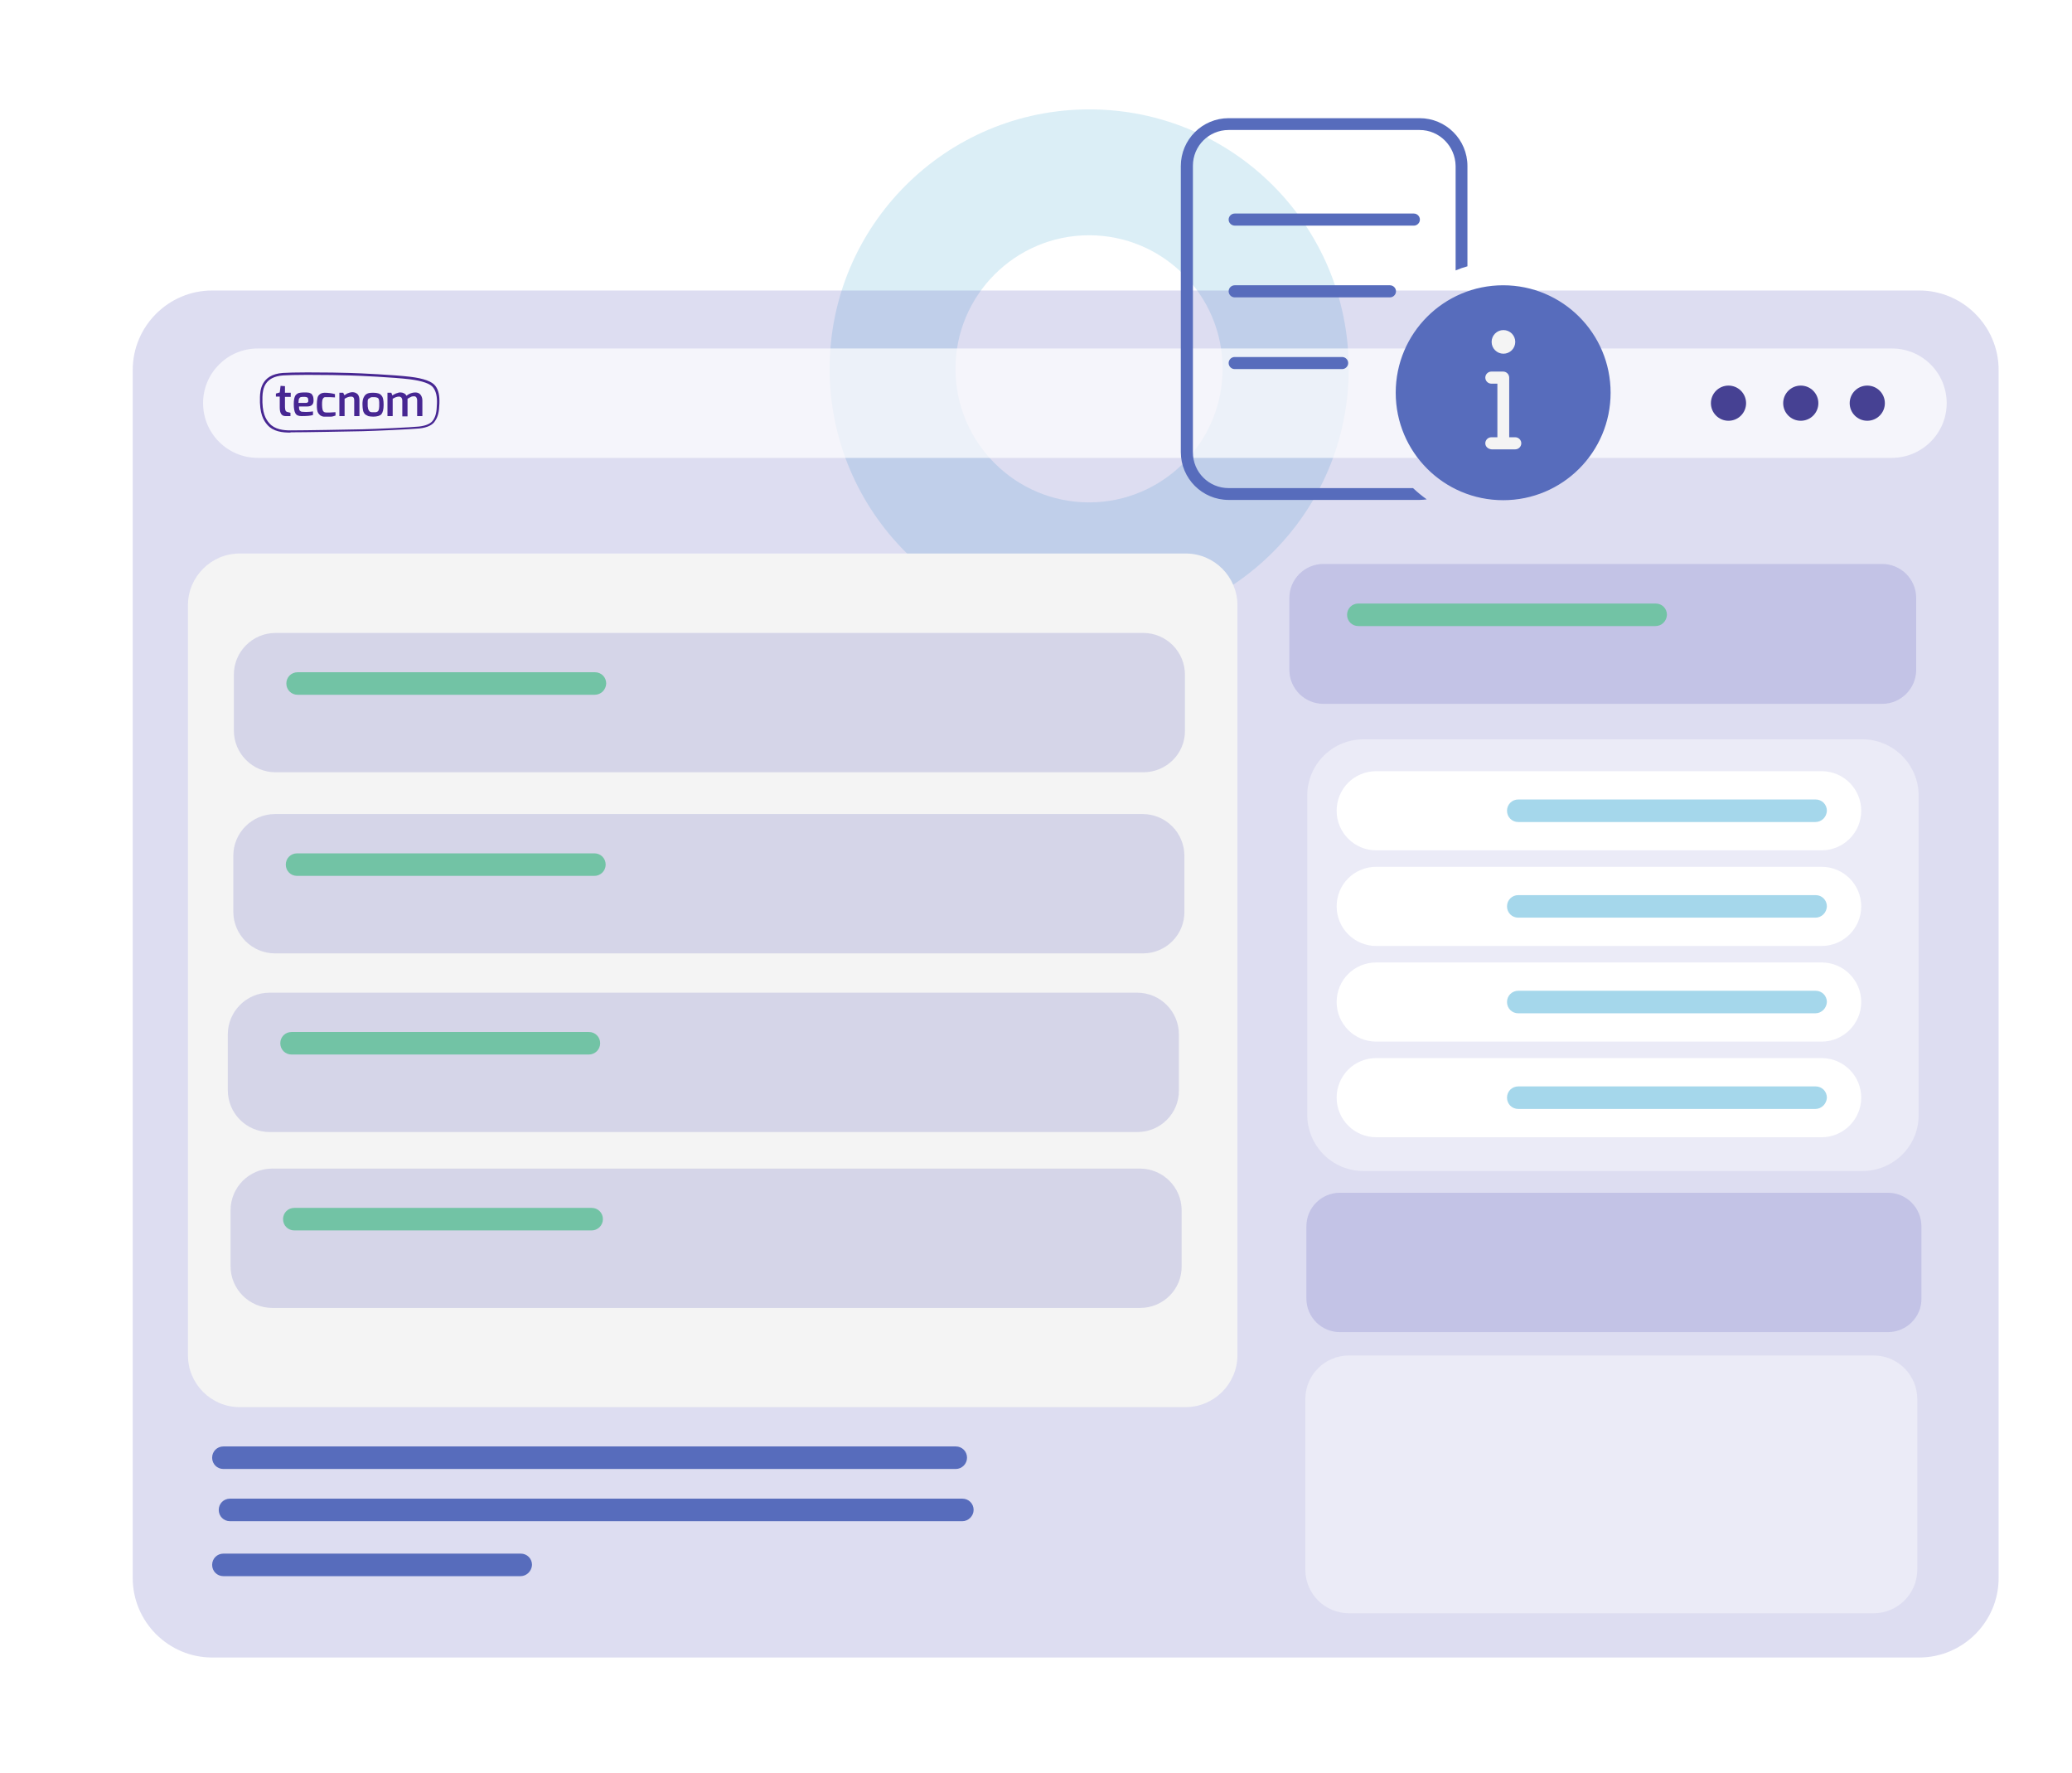 <svg xmlns="http://www.w3.org/2000/svg" xmlns:xlink="http://www.w3.org/1999/xlink" id="Capa_1" x="0px" y="0px" viewBox="0 0 754 645" style="enable-background:new 0 0 754 645;" xml:space="preserve"><style type="text/css">	.st0{opacity:0.4;fill:#A6D4E8;enable-background:new    ;}	.st1{opacity:0.2;fill:#5859BB;enable-background:new    ;}	.st2{fill:#F4F4F4;}	.st3{opacity:0.7;}	.st4{fill:#FFFFFF;}	.st5{fill:#472692;}	.st6{fill:#464193;}	.st7{opacity:0.2;}	.st8{fill:#5859BB;}	.st9{opacity:0.4;}	.st10{fill:#A5D7EB;}	.st11{fill:#576CBC;}	.st12{fill:#72C3A5;}</style><g>	<g>		<path class="st0" d="M490.8,134.2c0,52.2-42.3,94.4-94.4,94.4s-94.5-42.3-94.5-94.4s42.3-94.4,94.5-94.4S490.8,82,490.8,134.2z    M396.3,85.6c-26.8,0-48.6,21.8-48.6,48.6s21.8,48.6,48.6,48.6c26.8,0,48.6-21.8,48.6-48.6S423.2,85.6,396.3,85.6z"></path>		<path class="st1" d="M698.4,603.1H77.2c-15.9,0-28.9-13-28.9-28.9V134.6c0-15.9,13-28.9,28.9-28.9h621.2c15.9,0,28.9,13,28.9,28.9   v439.6C727.3,590.1,714.3,603.1,698.4,603.1z"></path>		<path class="st2" d="M431.4,512H87.2c-10.4,0-18.8-8.5-18.8-18.8v-273c0-10.4,8.5-18.8,18.8-18.8h344.3c10.4,0,18.8,8.5,18.8,18.8   v272.9C450.3,503.5,441.8,512,431.4,512z"></path>		<g class="st3">			<g>				<path class="st4" d="M688.4,166.6H93.8c-11,0-19.9-8.9-19.9-19.9l0,0c0-11,8.9-19.9,19.9-19.9h594.7c11,0,19.9,8.9,19.9,19.9     l0,0C708.4,157.7,699.4,166.6,688.4,166.6z"></path>			</g>		</g>		<g>			<g>				<g>					<g>						<g>							<path class="st5" d="M103.7,140.5v2.4h2.1v1.5h-2.1v3.7c0,0.6,0.1,1,0.2,1.3c0.1,0.2,0.3,0.4,0.6,0.5        c0.7,0.2,1.1,0.3,1.2,0.3v1.2h-1.8c-1.4,0-2.1-1-2.1-3.1v-4h-1.4v-1.1l1.4-0.4l0.3-2.4L103.7,140.5L103.7,140.5z"></path>						</g>					</g>				</g>				<g>					<g>						<g>							<path class="st5" d="M107.5,143.9c0.3-0.4,0.7-0.7,1.2-0.9c0.5-0.1,1-0.2,1.6-0.2c0.6,0,1.1,0,1.3,0s0.6,0.1,0.9,0.1        c0.3,0.1,0.5,0.2,0.7,0.3s0.3,0.3,0.5,0.6c0.3,0.4,0.4,1.1,0.4,2c0,1.4-0.8,2.1-2.3,2.1h-3c0,0.8,0.1,1.4,0.4,1.6        c0.1,0.1,0.3,0.2,0.5,0.3c0.2,0,0.8,0.1,1.7,0.1s1.8-0.1,2.5-0.2v1.3c-0.9,0.3-2.3,0.4-4.2,0.4c-1.1,0-1.8-0.3-2.2-1        s-0.6-1.8-0.6-3.4C106.9,145.6,107.1,144.5,107.5,143.9z M112.2,145.9c0-0.6-0.1-1.1-0.3-1.2c-0.2-0.2-0.6-0.3-1.3-0.3        c-0.9,0-1.4,0.1-1.5,0.3c-0.2,0.2-0.4,0.5-0.4,0.9s-0.1,0.7-0.1,1h2.7C111.9,146.6,112.2,146.3,112.2,145.9z"></path>						</g>					</g>				</g>				<g>					<g>						<g>							<path class="st5" d="M115.8,150.3c-0.2-0.3-0.3-0.7-0.4-1.2s-0.1-1.2-0.1-2s0.1-1.5,0.2-2.1c0.1-0.6,0.3-1,0.6-1.3        c0.3-0.3,0.6-0.5,0.9-0.6c0.3-0.1,0.7-0.2,1.1-0.2c1.4,0,2.7,0.2,3.8,0.5v1.2c-1.2-0.1-2.1-0.1-2.6-0.1c-0.6,0-0.9,0-1,0        c-0.1,0-0.2,0-0.3,0.1c-0.1,0-0.2,0.1-0.3,0.2c-0.1,0.1-0.1,0.2-0.2,0.3c-0.1,0.1-0.1,0.3-0.2,0.5c-0.1,0.5-0.1,1.1-0.1,1.8        s0.1,1.3,0.2,1.7s0.3,0.6,0.5,0.8c0.2,0.1,0.5,0.2,0.9,0.2c0.9,0,1.8,0,2.8-0.1l0.5,0v1.2c-0.6,0.2-1.1,0.4-1.7,0.4        c-0.2,0-0.3,0-0.4,0c-0.1,0-0.2,0-0.5,0c-0.2,0-0.4,0-0.4,0c-0.1,0-0.2,0-0.5,0c-0.2,0-0.4,0-0.6,0s-0.4,0-0.7-0.1        s-0.5-0.2-0.8-0.4C116.2,150.8,116,150.6,115.8,150.3z"></path>						</g>					</g>				</g>				<g>					<g>						<g>							<path class="st5" d="M128.9,145.6c0-0.9-0.4-1.3-1.1-1.3c-0.5,0-0.9,0.1-1.2,0.2s-0.7,0.3-1.2,0.6v6.3h-1.9v-8.5h1.4l0.4,0.9        c0,0,0.1-0.1,0.4-0.2c0.2-0.1,0.4-0.3,0.6-0.4s0.5-0.2,0.8-0.3c0.4-0.1,0.7-0.2,1.1-0.2c0.9,0,1.5,0.3,2,0.8        c0.4,0.5,0.6,1.2,0.6,2.1v5.8h-1.9L128.9,145.6L128.9,145.6z"></path>						</g>					</g>				</g>				<g>					<g>						<g>							<path class="st5" d="M132.7,150.6c-0.3-0.4-0.5-0.8-0.6-1.3s-0.2-1.3-0.2-2.2s0.1-1.8,0.4-2.4s0.6-1.1,1.2-1.4        c0.5-0.3,1.3-0.4,2.3-0.4c1.5,0,2.5,0.3,3,1c0.6,0.6,0.8,1.8,0.8,3.4c0,1.6-0.3,2.8-0.8,3.4s-1.6,0.9-3,0.9        c-0.7,0-1.4-0.1-1.8-0.2C133.4,151.1,133,150.9,132.7,150.6z M133.9,145.4c-0.1,0.2-0.1,0.5-0.1,0.8c0,0.3,0,0.7,0,1.1        c0,0.4,0,0.8,0.1,1.1c0,0.3,0.1,0.5,0.2,0.7s0.2,0.4,0.3,0.5c0.1,0.1,0.2,0.2,0.4,0.3c0.3,0.1,0.6,0.1,1,0.1s0.7,0,0.9,0        s0.4-0.1,0.6-0.2c0.2-0.1,0.3-0.2,0.4-0.4c0.2-0.4,0.3-1,0.3-1.6s0-1.2,0-1.5s-0.1-0.6-0.1-0.8c-0.1-0.2-0.1-0.4-0.2-0.5        c-0.1-0.1-0.2-0.2-0.4-0.3c-0.3-0.1-0.6-0.2-1-0.2c-0.4,0-0.7,0-0.9,0s-0.3,0.1-0.5,0.1c-0.2,0.1-0.3,0.2-0.4,0.3        C134.1,145,134,145.2,133.9,145.4z"></path>						</g>					</g>				</g>				<g>					<g>						<g>							<path class="st5" d="M148.3,145.1v0.6v5.8h-1.9v-5.8c0-0.4-0.1-0.7-0.3-1c-0.2-0.2-0.5-0.4-0.9-0.4c-0.4,0-0.8,0.1-1.1,0.2        c-0.3,0.1-0.7,0.3-1.2,0.6v6.3h-1.9v-8.5h1.4l0.4,1c0,0,0.1-0.1,0.3-0.2c0.2-0.1,0.2-0.2,0.3-0.2c0,0,0.1-0.1,0.3-0.1        c0.1-0.1,0.2-0.1,0.3-0.2c0.1,0,0.1-0.1,0.3-0.1s0.2-0.1,0.3-0.1c0.1,0,0.2,0,0.3-0.1c0.2-0.1,0.5-0.1,0.9-0.1        s0.8,0.1,1.2,0.3c0.4,0.2,0.7,0.5,0.9,0.9c1-0.8,2.1-1.2,3.2-1.2c0.9,0,1.5,0.3,1.9,0.8c0.4,0.5,0.7,1.2,0.7,2.1v5.7h-1.9        v-5.8c0-0.4-0.1-0.7-0.3-1s-0.5-0.4-0.8-0.4s-0.6,0-0.9,0.1C149.3,144.5,148.8,144.8,148.3,145.1z"></path>						</g>					</g>				</g>			</g>			<g>				<g>					<path class="st5" d="M105.6,157.4c-2.7,0-6.1-0.3-8.3-2.8c-1.4-1.6-2.9-4-2.7-10.2c0.1-2,0.2-8.1,8.3-8.7      c1.7-0.1,4.7-0.2,8.9-0.2c6.1,0,13.1,0.1,15.4,0.2c3.9,0.1,16.3,0.7,22.1,1.4c4.9,0.6,8,1.7,9.2,3.4c1.1,1.5,1.5,3.5,1.4,6.3      c-0.1,3.1-0.5,4.8-1.6,6.4c-0.9,1.5-2.9,2.4-5.7,2.7c-3,0.3-16.5,0.9-20.6,1c-4.9,0.1-20.8,0.4-26.2,0.4L105.6,157.4      L105.6,157.4z M111.8,136.4c-4.2,0-7.2,0.1-8.8,0.2c-6.6,0.5-7.4,4.7-7.5,7.8c-0.2,5.9,1.2,8.1,2.5,9.6c2,2.3,5.2,2.6,7.7,2.6      h0.1c5.4,0,21.3-0.3,26.2-0.4c4.6-0.1,17.8-0.7,20.5-1c2.6-0.3,4.3-1.1,5.1-2.3c1-1.5,1.3-3,1.4-6c0.1-2.6-0.3-4.4-1.3-5.8      c-1-1.5-4-2.5-8.6-3.1c-5.8-0.7-18.1-1.3-22-1.4C124.8,136.5,117.8,136.4,111.8,136.4z"></path>				</g>			</g>		</g>		<g>			<g>				<g>					<g>						<circle class="st6" cx="679.5" cy="146.7" r="6.4"></circle>					</g>					<g>						<circle class="st6" cx="655.3" cy="146.7" r="6.4"></circle>					</g>					<g>						<circle class="st6" cx="629" cy="146.7" r="6.4"></circle>					</g>				</g>			</g>		</g>		<g class="st7">			<g>				<g>					<g>						<path class="st8" d="M416,281H100.3c-8.4,0-15.2-6.8-15.2-15.2v-20.3c0-8.4,6.8-15.2,15.2-15.2H416c8.4,0,15.2,6.8,15.2,15.2       v20.3C431.3,274.2,424.5,281,416,281z"></path>					</g>				</g>			</g>		</g>		<g class="st9">			<g>				<path class="st4" d="M677.7,426.1H496.2c-11.4,0-20.5-9.2-20.5-20.5V289.5c0-11.4,9.2-20.5,20.5-20.5h181.5     c11.3,0,20.5,9.2,20.5,20.5v116.1C698.3,416.9,689.1,426.1,677.7,426.1z"></path>			</g>		</g>		<g>			<path class="st4" d="M662.9,309.4H500.8c-8,0-14.4-6.5-14.4-14.4l0,0c0-8,6.4-14.4,14.4-14.4h162.1c8,0,14.4,6.5,14.4,14.4l0,0    C677.3,303,670.8,309.4,662.9,309.4z"></path>			<path class="st10" d="M660.6,299.1H552.5c-2.3,0-4.1-1.8-4.1-4.1l0,0c0-2.3,1.8-4.1,4.1-4.1h108.2c2.3,0,4.1,1.8,4.1,4.1l0,0    C664.7,297.3,662.9,299.1,660.6,299.1z"></path>		</g>		<g>			<path class="st4" d="M662.9,344.2H500.8c-8,0-14.4-6.5-14.4-14.4l0,0c0-8,6.4-14.4,14.4-14.4h162.1c8,0,14.4,6.5,14.4,14.4l0,0    C677.3,337.8,670.8,344.2,662.9,344.2z"></path>			<path class="st10" d="M660.6,333.9H552.5c-2.3,0-4.1-1.8-4.1-4.1l0,0c0-2.3,1.8-4.1,4.1-4.1h108.2c2.3,0,4.1,1.8,4.1,4.1l0,0    C664.7,332.1,662.9,333.9,660.6,333.9z"></path>		</g>		<g>			<path class="st4" d="M662.9,379H500.8c-8,0-14.4-6.5-14.4-14.4l0,0c0-8,6.4-14.4,14.4-14.4h162.1c8,0,14.4,6.5,14.4,14.4l0,0    C677.3,372.5,670.8,379,662.9,379z"></path>			<path class="st10" d="M660.6,368.7H552.5c-2.3,0-4.1-1.8-4.1-4.1l0,0c0-2.3,1.8-4.1,4.1-4.1h108.2c2.3,0,4.1,1.8,4.1,4.1l0,0    C664.7,366.8,662.9,368.7,660.6,368.7z"></path>		</g>		<g>			<path class="st4" d="M662.9,413.8H500.8c-8,0-14.4-6.5-14.4-14.4l0,0c0-8,6.4-14.4,14.4-14.4h162.1c8,0,14.4,6.5,14.4,14.4l0,0    C677.3,407.3,670.8,413.8,662.9,413.8z"></path>			<path class="st10" d="M660.6,403.5H552.5c-2.3,0-4.1-1.8-4.1-4.1l0,0c0-2.3,1.8-4.1,4.1-4.1h108.2c2.3,0,4.1,1.8,4.1,4.1l0,0    C664.7,401.6,662.9,403.5,660.6,403.5z"></path>		</g>		<g class="st7">			<g>				<g>					<g>						<path class="st8" d="M684.9,256.1H481.6c-6.8,0-12.4-5.5-12.4-12.4v-26.1c0-6.8,5.5-12.4,12.4-12.4h203.3       c6.8,0,12.4,5.5,12.4,12.4v26.1C697.3,250.6,691.7,256.1,684.9,256.1z"></path>					</g>				</g>			</g>		</g>		<g class="st7">			<g>				<g>					<g>						<path class="st8" d="M687,484.7H487.6c-6.8,0-12.2-5.5-12.2-12.2v-26.3c0-6.8,5.5-12.2,12.2-12.2H687       c6.8,0,12.2,5.5,12.2,12.2v26.3C699.3,479.2,693.8,484.7,687,484.7z"></path>					</g>				</g>			</g>		</g>		<g class="st9">			<g>				<path class="st4" d="M681.8,587H490.9c-8.8,0-15.9-7.1-15.9-15.9v-62c0-8.8,7.1-15.9,15.9-15.9h190.9c8.8,0,15.9,7.1,15.9,15.9     v62C697.7,579.9,690.6,587,681.8,587z"></path>			</g>		</g>		<path class="st11" d="M347.8,534.5H81.3c-2.3,0-4.1-1.8-4.1-4.1l0,0c0-2.3,1.8-4.1,4.1-4.1h266.5c2.3,0,4.1,1.8,4.1,4.1l0,0   C351.9,532.6,350.1,534.5,347.8,534.5z"></path>		<path class="st11" d="M350.2,553.5H83.7c-2.3,0-4.1-1.8-4.1-4.1l0,0c0-2.3,1.8-4.1,4.1-4.1h266.5c2.3,0,4.1,1.8,4.1,4.1l0,0   C354.3,551.6,352.4,553.5,350.2,553.5z"></path>		<path class="st11" d="M189.4,573.5H81.3c-2.3,0-4.1-1.8-4.1-4.1l0,0c0-2.3,1.8-4.1,4.1-4.1h108.2c2.3,0,4.1,1.8,4.1,4.1l0,0   C193.5,571.6,191.7,573.5,189.4,573.5z"></path>		<path class="st12" d="M216.4,252.8H108.3c-2.3,0-4.1-1.8-4.1-4.1l0,0c0-2.3,1.8-4.1,4.1-4.1h108.2c2.3,0,4.1,1.8,4.1,4.1l0,0   C220.5,251,218.7,252.8,216.4,252.8z"></path>		<path class="st12" d="M602.4,227.8H494.3c-2.3,0-4.1-1.8-4.1-4.1l0,0c0-2.3,1.8-4.1,4.1-4.1h108.2c2.3,0,4.1,1.8,4.1,4.1l0,0   C606.5,226,604.7,227.8,602.4,227.8z"></path>		<circle class="st11" cx="547.5" cy="143.2" r="37.1"></circle>		<path class="st11" d="M516.6,47.3h-69.5c-7.2,0-13,5.8-13,13v104.3c0,7.2,5.8,13,13,13h67.1c1.6,1.5,3.3,2.9,5,4.1   c-0.9,0.1-1.7,0.2-2.6,0.2h-69.5c-9.6,0-17.4-7.8-17.4-17.4V60.4c0-9.6,7.8-17.4,17.4-17.4h69.5c9.6,0,17.4,7.8,17.4,17.4v36.5   c-1.5,0.4-2.9,0.9-4.3,1.5v-38C529.6,53.2,523.8,47.3,516.6,47.3z M447.1,79.9c0-1.2,1-2.2,2.2-2.2h65.2c1.2,0,2.2,1,2.2,2.2   c0,1.2-1,2.2-2.2,2.2h-65.1C448.1,82.1,447.1,81.1,447.1,79.9z M449.3,103.8h56.5c1.2,0,2.2,1,2.2,2.2c0,1.2-1,2.2-2.2,2.2h-56.5   c-1.2,0-2.2-1-2.2-2.2C447.1,104.8,448.1,103.8,449.3,103.8z M449.3,129.9h39.1c1.2,0,2.2,1,2.2,2.2c0,1.2-1,2.2-2.2,2.2h-39.1   c-1.2,0-2.2-1-2.2-2.2C447.1,130.9,448.1,129.9,449.3,129.9z M581.8,142.9c0-19.2-15.6-34.7-34.7-34.7s-34.7,15.6-34.7,34.7   s15.6,34.7,34.7,34.7S581.8,162.1,581.8,142.9z M507.9,142.9c0-21.6,17.5-39.1,39.1-39.1c21.6,0,39.1,17.5,39.1,39.1   S568.6,182,547,182C525.4,182,507.9,164.5,507.9,142.9z"></path>		<circle class="st2" cx="547.1" cy="124.4" r="4.3"></circle>		<path class="st2" d="M540.5,161.3c0-1.2,1-2.2,2.2-2.2h2.2v-19.5h-2.2c-1.2,0-2.2-1-2.2-2.2c0-1.2,1-2.2,2.2-2.2h4.3   c1.2,0,2.2,1,2.2,2.2v21.7h2.2c1.2,0,2.2,1,2.2,2.2c0,1.2-1,2.2-2.2,2.2h-4.3h-4.3C541.5,163.4,540.5,162.5,540.5,161.3z"></path>		<g class="st7">			<g>				<g>					<g>						<path class="st8" d="M415.9,346.9H100.1c-8.4,0-15.2-6.8-15.2-15.2v-20.3c0-8.4,6.8-15.2,15.2-15.2h315.7       c8.4,0,15.2,6.8,15.2,15.2v20.3C431.1,340.1,424.3,346.9,415.9,346.9z"></path>					</g>				</g>			</g>		</g>		<path class="st12" d="M216.3,318.7H108.1c-2.3,0-4.1-1.8-4.1-4.1l0,0c0-2.3,1.8-4.1,4.1-4.1h108.2c2.3,0,4.1,1.8,4.1,4.1l0,0   C220.4,316.9,218.5,318.7,216.3,318.7z"></path>		<g class="st7">			<g>				<g>					<g>						<path class="st8" d="M413.9,411.9H98.1c-8.4,0-15.2-6.8-15.2-15.2v-20.3c0-8.4,6.8-15.2,15.2-15.2h315.7       c8.4,0,15.2,6.8,15.2,15.2v20.3C429.1,405.1,422.3,411.9,413.9,411.9z"></path>					</g>				</g>			</g>		</g>		<path class="st12" d="M214.3,383.7H106.1c-2.3,0-4.1-1.8-4.1-4.1l0,0c0-2.3,1.8-4.1,4.1-4.1h108.2c2.3,0,4.1,1.8,4.1,4.1l0,0   C218.4,381.9,216.5,383.7,214.3,383.7z"></path>		<g class="st7">			<g>				<g>					<g>						<path class="st8" d="M414.9,475.9H99.1c-8.4,0-15.2-6.8-15.2-15.2v-20.3c0-8.4,6.8-15.2,15.2-15.2h315.7       c8.4,0,15.2,6.8,15.2,15.2v20.3C430.1,469.1,423.3,475.9,414.9,475.9z"></path>					</g>				</g>			</g>		</g>		<path class="st12" d="M215.3,447.7H107.1c-2.3,0-4.1-1.8-4.1-4.1l0,0c0-2.3,1.8-4.1,4.1-4.1h108.2c2.3,0,4.1,1.8,4.1,4.1l0,0   C219.4,445.9,217.5,447.7,215.3,447.7z"></path>	</g>	<g class="st7">					<image style="overflow:visible;enable-background:new    ;" width="752" height="102" transform="matrix(1 0 0 1 33 536)">		</image>	</g>	<g class="st7">					<image style="overflow:visible;enable-background:new    ;" width="734" height="102" transform="matrix(1 0 0 1 33 68)">		</image>	</g></g></svg>